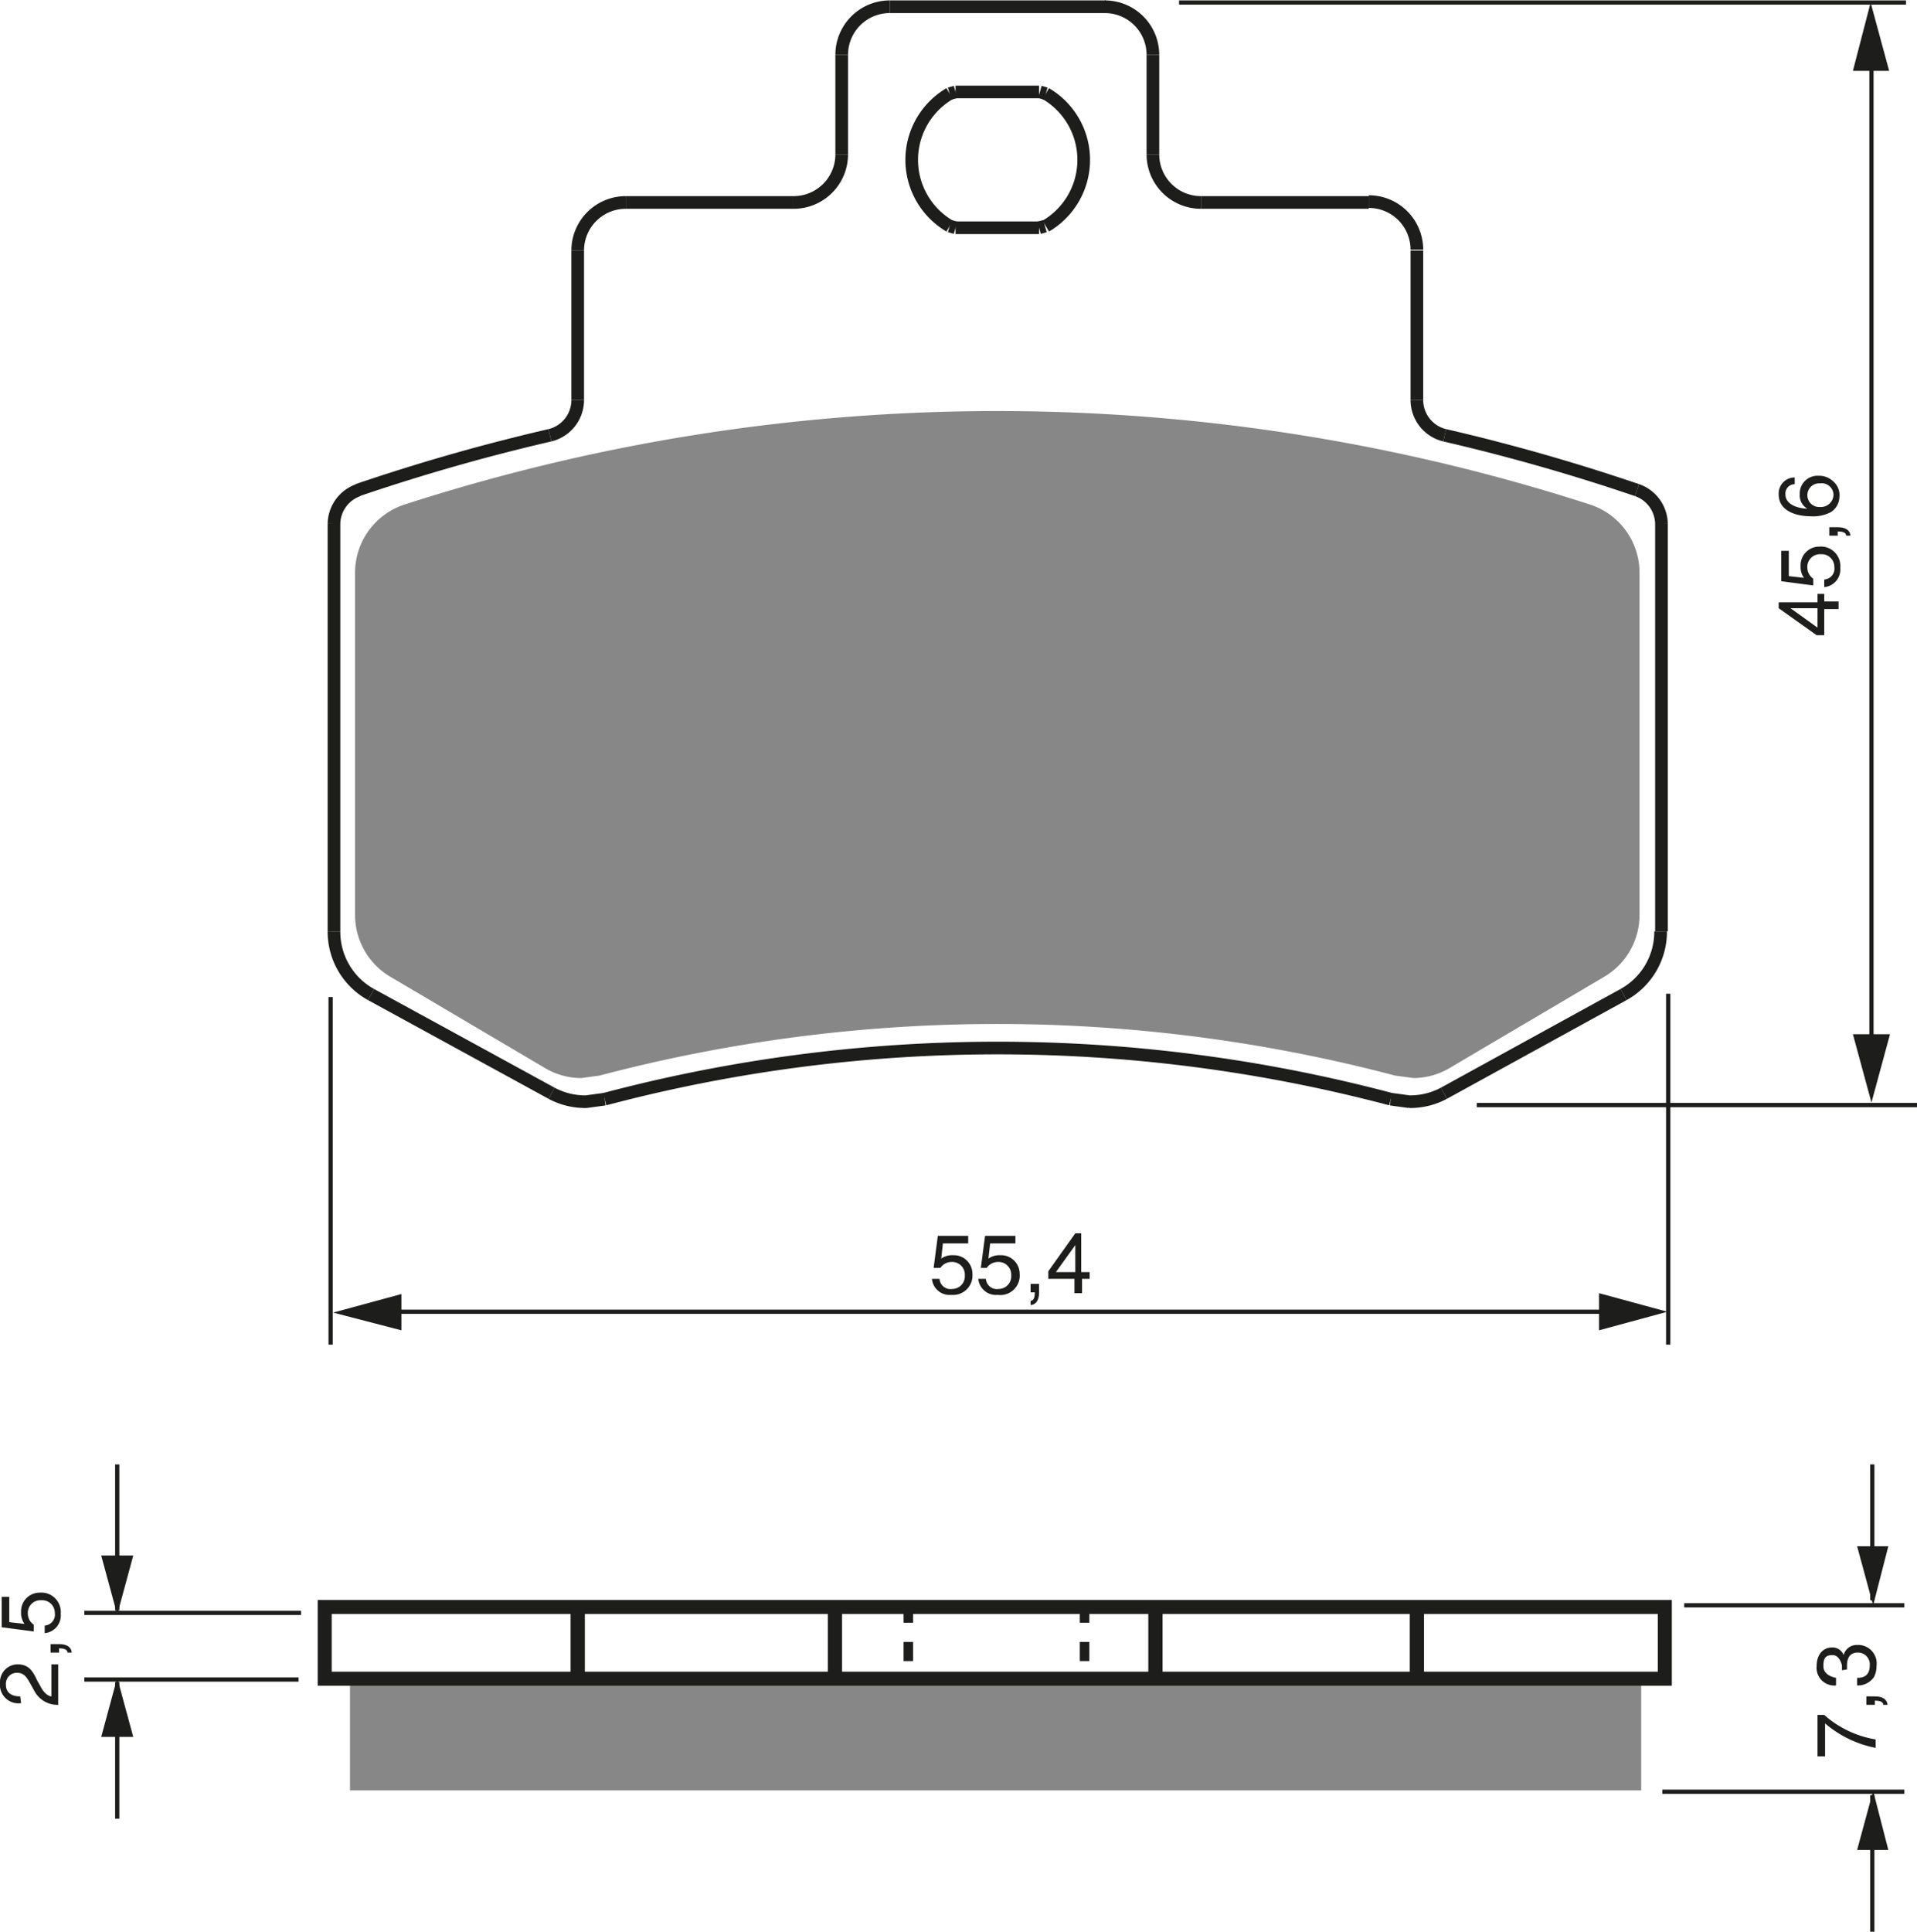 <?xml version="1.0" encoding="UTF-8"?><svg xmlns="http://www.w3.org/2000/svg" width="2273" height="2290" viewBox="0 0 227.3 229"><defs><style>.a,.b,.d,.e,.f,.h,.i,.j{fill:none;stroke:#1d1d1b;}.a{stroke-width:0.5px;}.b{stroke-width:0.51px;}.c{fill:#1d1d1b;}.d{stroke-width:1.13px;stroke-dasharray:2.27 2.27;}.e{stroke-width:1.69px;}.f,.h{stroke-linejoin:bevel;}.f{stroke-width:0.72px;stroke-dasharray:5.47 1.82;}.g{fill:#878787;}.h{stroke-width:1.5px;}.i{stroke-width:0.51px;}.j{stroke-width:1.66px;}</style></defs><title>192</title><rect width="100%" height="100%" fill="white"/><line class="a" x1="39.2" y1="118.2" x2="39.2" y2="159.4"/><line class="b" x1="197.8" y1="117.8" x2="197.8" y2="159.4"/><line class="a" x1="46" y1="155.5" x2="191.5" y2="155.5"/><polygon class="c" points="189.6 157.7 197.7 155.5 189.6 153.3 189.6 157.7"/><polygon class="c" points="47.6 153.4 39.5 155.6 47.6 157.7 47.6 153.4"/><path class="c" d="M289.3,255.7a2.2,2.2,0,0,1,1.4-.4,2.2,2.2,0,0,1,2.3,2.2,2.3,2.3,0,0,1-2.5,2.5,2.1,2.1,0,0,1-2.3-1.9h.9a1.3,1.3,0,0,0,1.5,1.2,1.5,1.5,0,0,0,1.5-1.6,1.5,1.5,0,0,0-1.6-1.6,1.6,1.6,0,0,0-1.3.7h-.8l.5-3.8h3.6v.9h-3Z" transform="translate(-177.7 -106.5)"/><path class="c" d="M294.9,255.7a2.2,2.2,0,0,1,1.4-.4,2.2,2.2,0,0,1,2.3,2.2A2.3,2.3,0,0,1,296,260a2.1,2.1,0,0,1-2.3-1.9h.9a1.3,1.3,0,0,0,1.5,1.2,1.5,1.5,0,0,0,1.5-1.6,1.5,1.5,0,0,0-1.6-1.6,1.6,1.6,0,0,0-1.3.7H294l.5-3.8h3.6v.9h-3Z" transform="translate(-177.7 -106.5)"/><path class="c" d="M299.9,258.7h1v1c0,1.4-.8,1.5-1,1.5v-.5c.4,0,.5-.5.5-1h-.5Z" transform="translate(-177.7 -106.5)"/><path class="c" d="M306,258.1v1.7h-.9v-1.7H302v-.9l3.2-4.5h.7v4.6h1v.8Zm-3.1-.8h2.3v-3.2h0Z" transform="translate(-177.7 -106.5)"/><path class="c" d="M394,177.8h1.7v.9H394v3.1h-.9l-4.5-3.2v-.7h4.6v-1h.8Zm-.8,3.1v-2.3H390Z" transform="translate(-177.7 -106.5)"/><path class="c" d="M391.6,175a2.2,2.2,0,0,1-.4-1.4,2.2,2.2,0,0,1,2.2-2.3,2.3,2.3,0,0,1,2.5,2.5,2.1,2.1,0,0,1-1.9,2.3v-.9a1.3,1.3,0,0,0,1.2-1.5,1.5,1.5,0,0,0-1.6-1.5,1.5,1.5,0,0,0-1.6,1.6,1.6,1.6,0,0,0,.7,1.3v.8l-3.8-.5v-3.6h.9v3Z" transform="translate(-177.7 -106.5)"/><path class="c" d="M394.6,170v-1h1c1.4,0,1.5.8,1.5,1h-.5c0-.4-.5-.5-1-.5v.5Z" transform="translate(-177.7 -106.5)"/><path class="c" d="M390.5,163.9a1.1,1.1,0,0,0-1.1,1.2c0,1.4,1.9,1.7,2.6,1.7h0a1.8,1.8,0,0,1-.9-1.7,2.1,2.1,0,0,1,2.2-2.2,2.4,2.4,0,0,1,1.8.7,2.1,2.1,0,0,1,.7,1.8,2.2,2.2,0,0,1-1,1.8,4.5,4.5,0,0,1-2.4.5c-1.5,0-3.8-.5-3.8-2.6a1.9,1.9,0,0,1,1.9-2Zm4.6,1.3a1.4,1.4,0,0,0-1.6-1.4,1.4,1.4,0,0,0-1.5,1.4,1.4,1.4,0,0,0,1.5,1.4A1.5,1.5,0,0,0,395.1,165.2Z" transform="translate(-177.7 -106.5)"/><line class="a" x1="139.8" y1="0.3" x2="226" y2="0.3"/><line class="a" x1="35.7" y1="191.2" x2="10" y2="191.2"/><line class="a" x1="35.4" y1="199.1" x2="10" y2="199.1"/><line class="a" x1="13.9" y1="190.9" x2="13.9" y2="173.6"/><polygon class="c" points="12 184.4 13.9 191.4 15.8 184.4 12 184.4"/><line class="a" x1="13.9" y1="199.4" x2="13.9" y2="215.6"/><polygon class="c" points="12 205.9 13.9 198.9 15.8 205.9 12 205.9"/><path class="c" d="M180.2,308.4a2.2,2.2,0,0,1-2.5-2.4,2.1,2.1,0,0,1,2.1-2.2c1.3,0,1.8.8,2.3,1.9l.4.7c.5,1,1.1,1.2,1.3,1.2v-3.8h.8v4.8a3.1,3.1,0,0,1-2.8-1.6l-.5-.9c-.4-.7-.7-1.3-1.6-1.3a1.3,1.3,0,0,0-1.3,1.4c0,1.3,1.2,1.4,1.7,1.4Z" transform="translate(-177.7 -106.5)"/><path class="c" d="M183.7,302.4v-1h1c1.4,0,1.5.8,1.5,1h-.5c0-.4-.5-.5-1-.5v.5Z" transform="translate(-177.7 -106.5)"/><path class="c" d="M180.6,299a2.2,2.2,0,0,1-.4-1.4,2.2,2.2,0,0,1,2.2-2.3,2.3,2.3,0,0,1,2.5,2.5,2.1,2.1,0,0,1-1.9,2.3v-.9a1.3,1.3,0,0,0,1.2-1.5,1.5,1.5,0,0,0-1.6-1.5,1.5,1.5,0,0,0-1.6,1.6,1.6,1.6,0,0,0,.7,1.3v.8l-3.8-.5v-3.6h.9v3Z" transform="translate(-177.7 -106.5)"/><line class="a" x1="221.9" y1="6.8" x2="221.9" y2="124.4"/><polygon class="c" points="219.7 122.6 221.9 130.7 224.1 122.6 219.7 122.6"/><polygon class="c" points="224 8.4 221.8 0.3 219.7 8.4 224 8.4"/><line class="a" x1="222" y1="189.7" x2="222" y2="173.6"/><polygon class="c" points="220.2 183.3 222.1 190.3 223.9 183.3 220.2 183.3"/><line class="a" x1="222" y1="212.8" x2="222" y2="229"/><polygon class="c" points="220.2 219.3 222.1 212.3 223.9 219.3 220.2 219.3"/><line class="a" x1="199.7" y1="190.3" x2="225.8" y2="190.3"/><line class="a" x1="197.1" y1="212.4" x2="225.8" y2="212.4"/><path class="c" d="M393.2,314.7v-4.9h.8a12.2,12.2,0,0,0,6.1,2.9v1a13,13,0,0,1-6-2.9v3.9Z" transform="translate(-177.7 -106.5)"/><path class="c" d="M399,308.6v-1h1c1.4,0,1.5.8,1.5,1h-.5c0-.4-.5-.5-1-.5v.5Z" transform="translate(-177.7 -106.5)"/><path class="c" d="M396.1,304.5c0-.1,0-.3,0-.5s-.3-1.3-1.1-1.3-1.1.3-1.1,1.3,1,1.3,1.5,1.4v.9a2.1,2.1,0,0,1-2.3-2.3c0-1.4.8-2.2,1.8-2.2a1.4,1.4,0,0,1,1.4.9h0a1.6,1.6,0,0,1,1.6-1.2,2.2,2.2,0,0,1,2.3,2.5,2.8,2.8,0,0,1-.3,1.3,2.3,2.3,0,0,1-2,1v-.9c.7,0,1.5-.2,1.5-1.5a1.4,1.4,0,0,0-1.4-1.5c-1.2,0-1.3,1-1.3,1.6s0,.3,0,.4Z" transform="translate(-177.7 -106.5)"/><line class="d" x1="128.6" y1="190.1" x2="128.6" y2="199.1"/><line class="d" x1="107.7" y1="190.1" x2="107.7" y2="199.1"/><line class="e" x1="68.5" y1="190" x2="68.5" y2="199"/><line class="e" x1="99" y1="190" x2="99" y2="199"/><line class="e" x1="168" y1="190" x2="168" y2="199"/><line class="e" x1="137" y1="190" x2="137" y2="199"/><path class="f" d="M273.2,193.7h0a11.4,11.4,0,1,0-11.4,11.4,11.4,11.4,0,0,0,11.4-11.4" transform="translate(-177.7 -106.5)"/><path class="f" d="M341.4,193.7h0a11.4,11.4,0,1,0-11.4,11.4,11.4,11.4,0,0,0,11.4-11.4" transform="translate(-177.7 -106.5)"/><path class="f" d="M302.2,165.6h0a6.3,6.3,0,1,0-6.3,6.3,6.3,6.3,0,0,0,6.3-6.3" transform="translate(-177.7 -106.5)"/><path class="g" d="M225.7,166.3h0a8.5,8.5,0,0,0-5.9,8.1V215h0a8.5,8.5,0,0,0,4.2,7.3l18.3,10.8h0a8.5,8.5,0,0,0,4.3,1.2l2.2-.3a184.9,184.9,0,0,1,94.3,0h0l2.2.3a8.5,8.5,0,0,0,4.3-1.2l18.3-10.8h0a8.5,8.5,0,0,0,4.2-7.3V174.4h0a8.5,8.5,0,0,0-5.9-8.1h0a228.4,228.4,0,0,0-140.5,0Z" transform="translate(-177.7 -106.5)"/><line class="h" x1="65.4" y1="129.6" x2="44" y2="117.9"/><line class="h" x1="39.6" y1="110.4" x2="39.6" y2="62.1"/><line class="h" x1="68.5" y1="47.4" x2="68.5" y2="29.7"/><line class="h" x1="99.8" y1="6.5" x2="99.8" y2="18.3"/><line class="h" x1="136.7" y1="6.5" x2="136.7" y2="18.3"/><line class="h" x1="113.3" y1="27" x2="123.2" y2="27"/><line class="h" x1="74.2" y1="24" x2="94.1" y2="24"/><line class="h" x1="142.4" y1="24" x2="162.3" y2="24"/><line class="h" x1="168" y1="29.7" x2="168" y2="47.4"/><line class="h" x1="123.2" y1="10.9" x2="113.3" y2="10.9"/><line class="h" x1="105.5" y1="0.8" x2="131.1" y2="0.8"/><line class="h" x1="197" y1="62.1" x2="197" y2="110.4"/><line class="h" x1="192.5" y1="117.9" x2="171.2" y2="129.6"/><path class="h" d="M301.7,133.3h0a9.1,9.1,0,0,0,0-15.7" transform="translate(-177.7 -106.5)"/><path class="h" d="M290.3,117.6h0a9.1,9.1,0,0,0,0,15.7" transform="translate(-177.7 -106.5)"/><path class="h" d="M242.9,158.1h0a235.3,235.3,0,0,0-22.8,6.5" transform="translate(-177.7 -106.5)"/><path class="h" d="M371.8,164.6h0a235.2,235.2,0,0,0-22.8-6.5" transform="translate(-177.7 -106.5)"/><path class="h" d="M342.6,236.8h0a182.1,182.1,0,0,0-93.2,0" transform="translate(-177.7 -106.5)"/><path class="h" d="M342.6,236.8h0l2.2.3a8.5,8.5,0,0,0,4.1-1" transform="translate(-177.7 -106.5)"/><path class="h" d="M243.1,236.1h0a8.5,8.5,0,0,0,4.1,1l2.2-.3" transform="translate(-177.7 -106.5)"/><path class="h" d="M370.2,224.4h0a8.5,8.5,0,0,0,4.4-7.5" transform="translate(-177.7 -106.5)"/><path class="h" d="M217.3,216.9h0a8.5,8.5,0,0,0,4.4,7.5" transform="translate(-177.7 -106.5)"/><path class="h" d="M291,117.4h0l-.7.2" transform="translate(-177.7 -106.5)"/><path class="h" d="M290.3,133.3h0l.7.2" transform="translate(-177.7 -106.5)"/><path class="h" d="M300.9,133.5h0l.7-.2" transform="translate(-177.7 -106.5)"/><path class="h" d="M301.7,117.6h0l-.7-.2" transform="translate(-177.7 -106.5)"/><path class="h" d="M220.2,164.6h0a4.3,4.3,0,0,0-2.9,4" transform="translate(-177.7 -106.5)"/><path class="h" d="M374.7,168.6h0a4.3,4.3,0,0,0-2.9-4" transform="translate(-177.7 -106.5)"/><path class="h" d="M242.9,158.1h0a4.3,4.3,0,0,0,3.3-4.2" transform="translate(-177.7 -106.5)"/><path class="h" d="M345.7,153.9h0a4.3,4.3,0,0,0,3.3,4.2" transform="translate(-177.7 -106.5)"/><path class="h" d="M283.2,107.3h0a5.7,5.7,0,0,0-5.7,5.7" transform="translate(-177.7 -106.5)"/><path class="h" d="M251.9,130.5h0a5.7,5.7,0,0,0-5.7,5.7" transform="translate(-177.7 -106.5)"/><path class="h" d="M345.7,136.1h0a5.7,5.7,0,0,0-5.7-5.7" transform="translate(-177.7 -106.5)"/><path class="h" d="M314.4,113h0a5.7,5.7,0,0,0-5.7-5.7" transform="translate(-177.7 -106.5)"/><path class="h" d="M271.8,130.5h0a5.7,5.7,0,0,0,5.7-5.7" transform="translate(-177.7 -106.5)"/><path class="h" d="M314.4,124.8h0a5.7,5.7,0,0,0,5.7,5.7" transform="translate(-177.7 -106.5)"/><line class="i" x1="175.1" y1="131" x2="227.3" y2="131"/><rect class="g" x="41.5" y="199.2" width="153.1" height="13.04"/><rect class="j" x="38.5" y="190.5" width="158.9" height="8.5"/></svg>